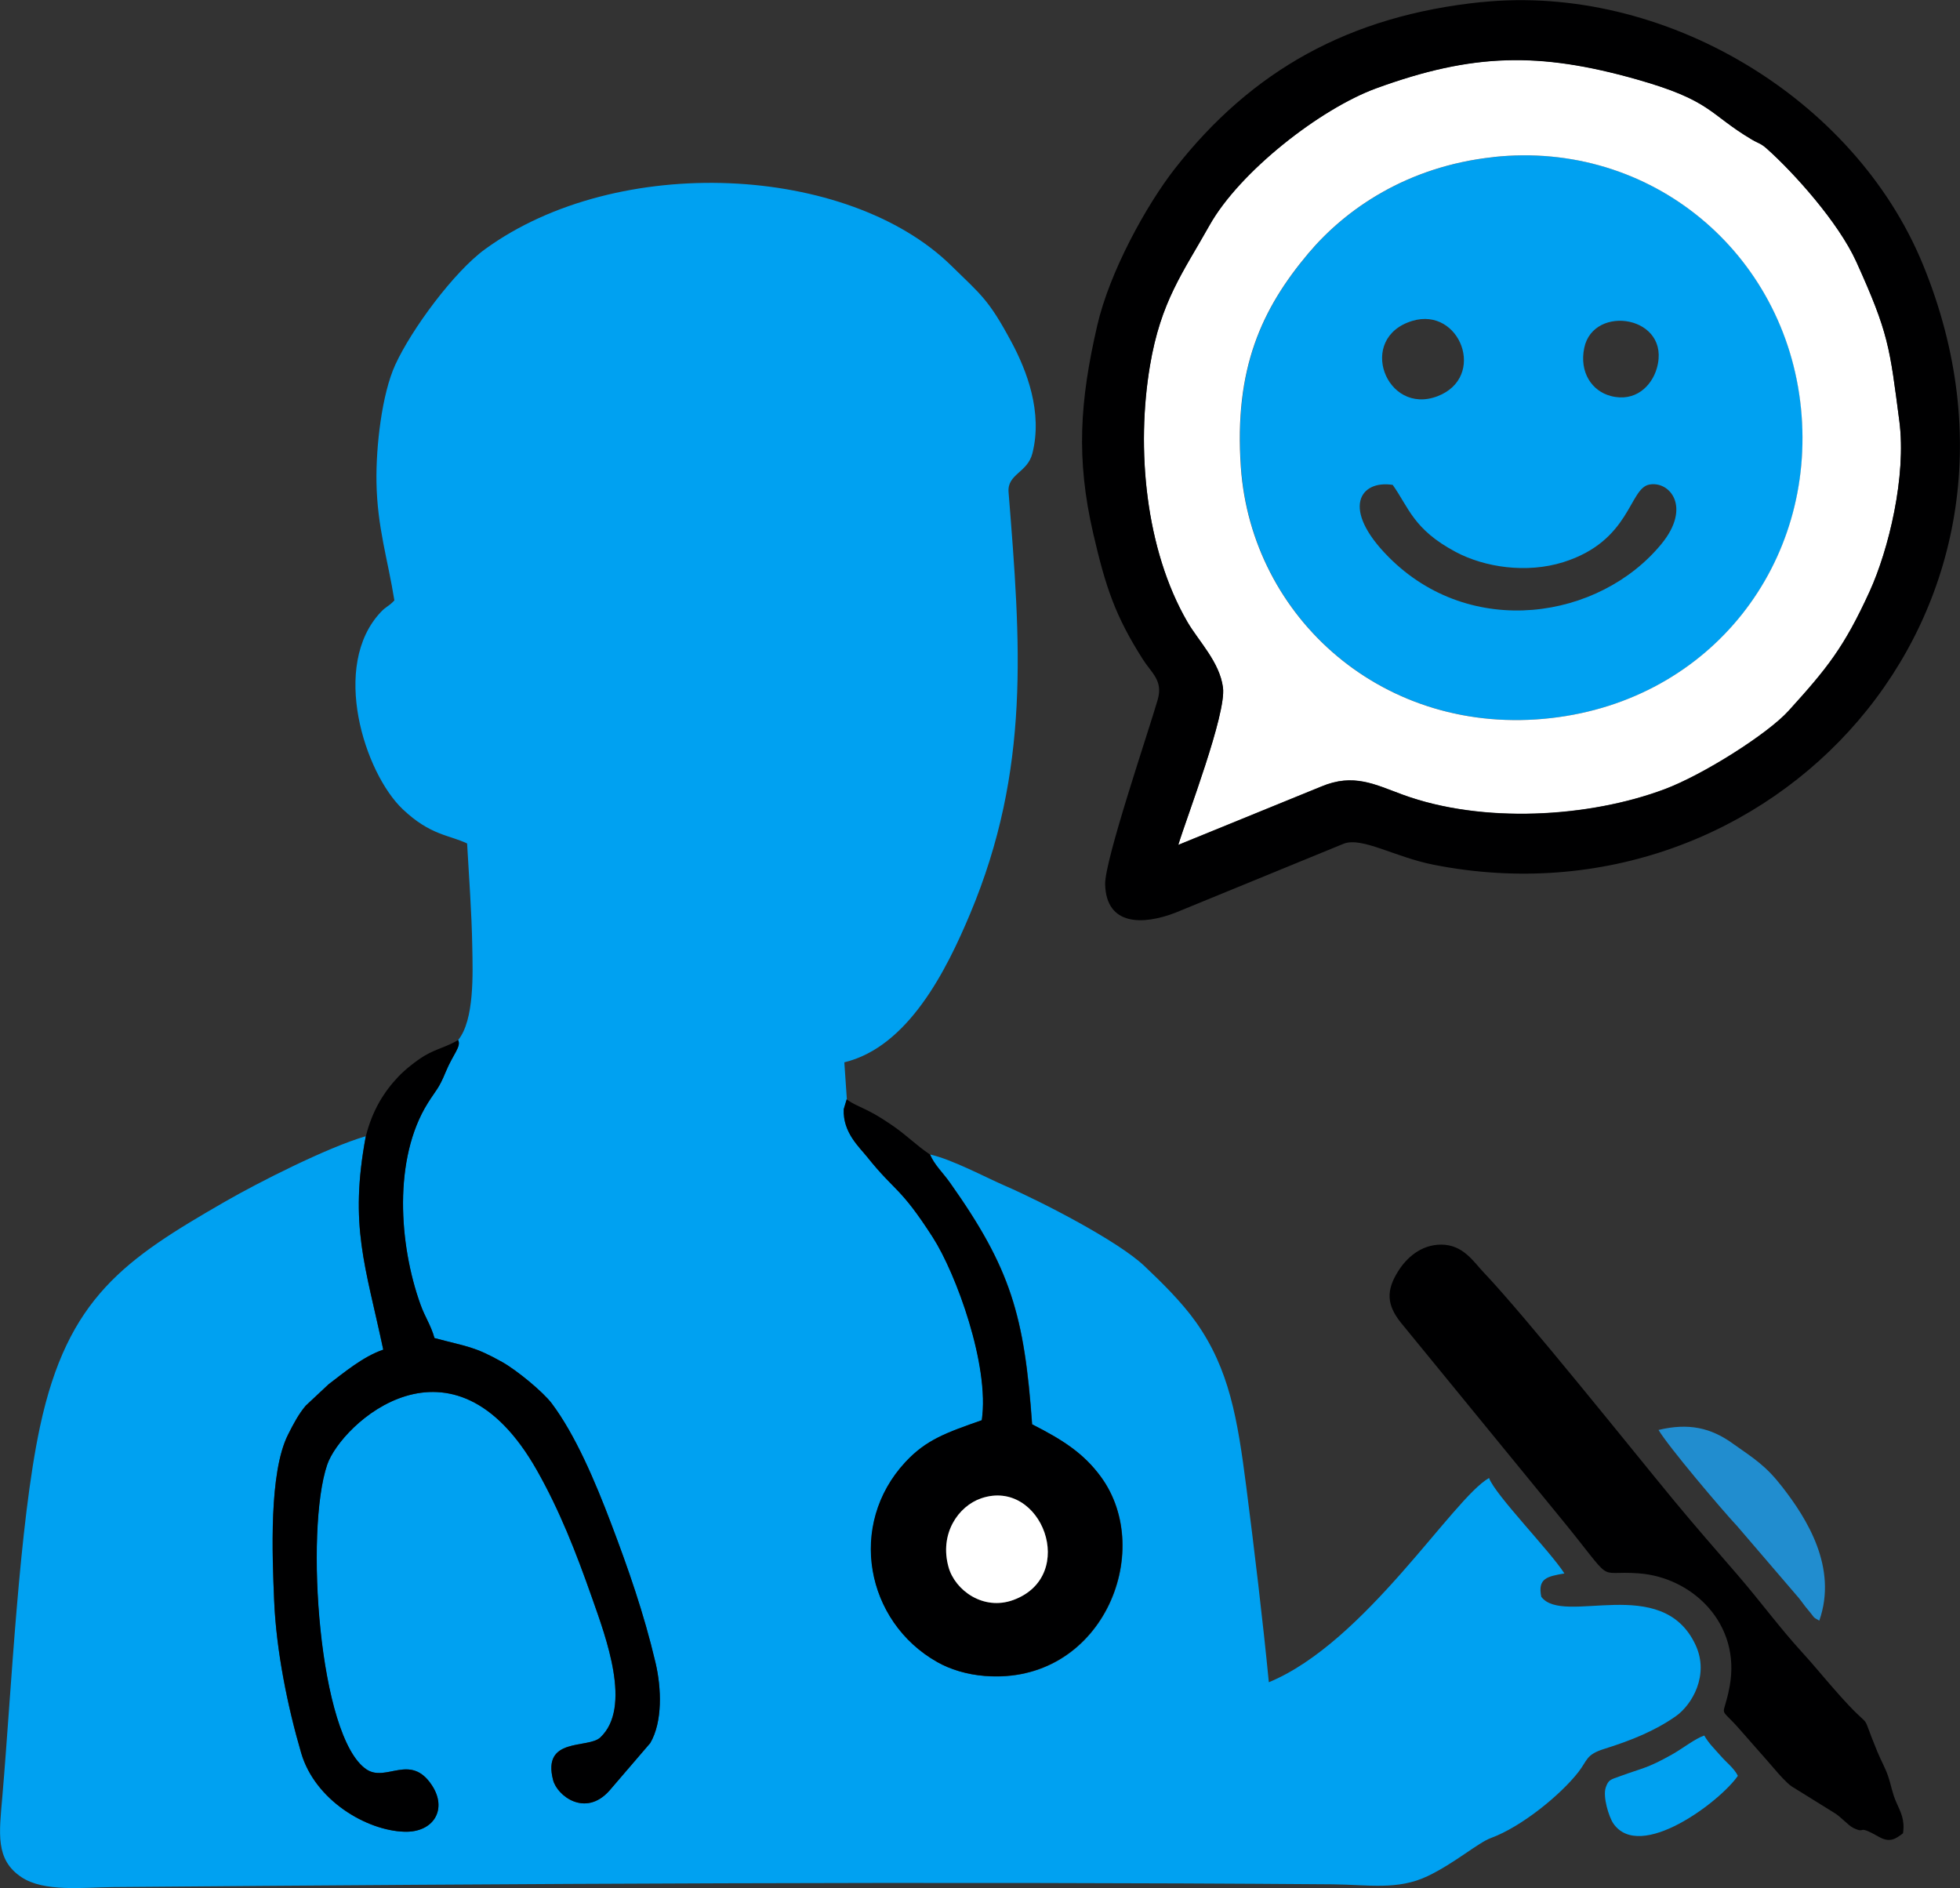 <?xml version="1.0" encoding="UTF-8"?>
<!DOCTYPE svg PUBLIC "-//W3C//DTD SVG 1.1//EN" "http://www.w3.org/Graphics/SVG/1.1/DTD/svg11.dtd">
<!-- Creator: CorelDRAW -->
<svg xmlns="http://www.w3.org/2000/svg" xml:space="preserve" width="33.029mm" height="31.815mm" version="1.1" style="shape-rendering:geometricPrecision; text-rendering:geometricPrecision; image-rendering:optimizeQuality; fill-rule:evenodd; clip-rule:evenodd"
viewBox="0 0 254.91 245.54"
 xmlns:xlink="http://www.w3.org/1999/xlink"
 xmlns:xodm="http://www.corel.com/coreldraw/odm/2003">
 <rect x="0" y="0" width="254.91" height="245.54" fill="#333333" stroke="none"/>
 <defs>
  <style type="text/css">
   <![CDATA[
    .fil2 {fill:#000001}
    .fil0 {fill:#00A1F1}
    .fil3 {fill:#218DCF}
    .fil1 {fill:white}
   ]]>
  </style>
 </defs>
 <g id="Capa_x0020_1">
  <g id="_2843512920288">
   <path class="fil0" d="M59.57 135.25c0.45,0.84 -0.67,1.86 -1.61,4.15 -0.91,2.22 -1.26,2.34 -2.34,4.07 -4.49,7.19 -3.76,18.37 -0.93,26.21 0.59,1.62 1.33,2.61 1.81,4.33 4.33,1.15 5.14,1.07 8.79,3.11 1.93,1.08 5.34,3.9 6.46,5.39 3.07,4.09 5.64,10.12 7.74,15.67 2.18,5.77 4.23,11.58 5.75,18.02 0.8,3.38 0.92,7.74 -0.68,10.48l-5.33 6.21c-3.12,3.47 -6.76,0.65 -7.3,-1.39 -1.47,-5.65 4.54,-4.06 6.13,-5.54 4.17,-3.9 0.74,-13.03 -1.06,-18.14 -2.13,-6.06 -4.24,-11.42 -7.17,-16.6 -11.01,-19.46 -25.46,-6.04 -27.28,-0.75 -2.93,8.54 -1.13,35.44 5.1,39.63 2.56,1.73 5.71,-2.17 8.5,2.05 2.08,3.15 0.22,6.18 -3.56,6.06 -4.95,-0.15 -11.62,-4.1 -13.42,-10.22 -1.77,-6.01 -3.25,-13.32 -3.52,-19.84 -0.25,-5.95 -0.69,-16.61 1.8,-21.57 0.73,-1.46 1.4,-2.71 2.31,-3.78l2.97 -2.78c1.98,-1.49 4.48,-3.61 7.11,-4.5 -2.32,-10.95 -4.45,-16.09 -2.27,-27.76 -5.01,1.46 -14,6.03 -18.29,8.5 -13.04,7.51 -20.48,12.47 -24.08,29.28 -2.74,12.8 -3.7,34.21 -4.89,48.02 -0.42,4.89 -0.94,8.28 2.48,10.56 2.94,1.96 8,1.33 11.88,1.29 52.31,-0.44 106.5,-0.76 158.65,-0.36 4.64,0.04 8.44,0.8 12.36,-1.07 3.55,-1.7 6.54,-4.34 8.24,-4.96 3.96,-1.45 9.03,-5.59 11.35,-8.56 1.21,-1.55 0.97,-2.27 3.36,-3.02 3.56,-1.11 6.59,-2.35 9.29,-4.23 2.16,-1.51 4.4,-5.38 2.61,-9.26 -4.35,-9.42 -17.23,-2.44 -20.08,-6.3 -0.49,-2.42 0.8,-2.64 3.01,-3.03 -1.85,-2.9 -9.03,-10.24 -9.8,-12.41 -4.67,2.6 -16.1,21.4 -28.64,26.56 -0.79,-8.11 -1.88,-17.18 -2.93,-25.38 -1.14,-8.87 -2.2,-15.3 -6.53,-21.43 -1.87,-2.64 -4.55,-5.27 -6.78,-7.37 -3.44,-3.23 -13.26,-8.29 -17.95,-10.33 -2.72,-1.18 -7.01,-3.49 -9.86,-4.12 0.58,1.38 1.65,2.32 2.61,3.69 7.91,11.17 9.66,17.26 10.67,31.41 4.03,2.04 6.73,3.8 8.92,6.79 7.22,9.81 0.09,27.16 -15.1,25.93 -2.28,-0.18 -4.46,-0.84 -6.15,-1.8 -9.32,-5.26 -11.7,-17.86 -4.16,-25.99 2.73,-2.94 5.38,-3.85 9.95,-5.46 1.04,-7.11 -3.35,-19.08 -6.37,-23.78 -4.27,-6.65 -4.88,-5.88 -8.53,-10.45 -1.03,-1.29 -3.2,-3.2 -3.05,-6.23l0.38 -1.27 -0.33 -4.83c8.31,-2 13.28,-11.98 16.34,-19.27 7.91,-18.83 6.59,-35.25 5.02,-54.87 -0.19,-2.39 2.46,-2.51 3.1,-5.06 1.35,-5.34 -0.71,-10.73 -2.75,-14.52 -2.95,-5.49 -3.89,-6.05 -7.81,-9.89 -13.41,-13.14 -43.33,-14.71 -60.62,-2.14 -4.05,2.94 -9.58,10.44 -11.68,15.03 -1.75,3.82 -2.52,10.6 -2.45,15.24 0.1,5.93 1.48,10.07 2.33,15.41 -0.77,0.83 -1,0.71 -1.74,1.49 -6.63,6.99 -2.11,20.99 2.83,25.67 3.59,3.4 6.02,3.33 8.37,4.45 0.25,4.52 0.59,8.85 0.67,13.35 0.07,3.55 0.29,9.62 -1.84,12.22z"/>
   <path class="fil0" d="M181.13 63.06c2.1,2.95 2.69,5.78 8.16,8.7 3.79,2.03 9.26,2.84 14.02,1.35 8.77,-2.75 8.54,-9.58 11.18,-10.09 2.64,-0.52 5.55,2.89 1.59,7.72 -8.06,9.82 -24.81,12.47 -35.5,1.68 -6.23,-6.28 -3.71,-10.03 0.56,-9.36zm34.35 -15.17c-0.67,2.34 -2.83,4.44 -5.98,3.61 -2.49,-0.65 -4.11,-3.11 -3.46,-6.25 1.19,-5.79 11.39,-4.16 9.44,2.64zm-31.8 -6.16c6.22,-1.88 9.73,7.33 3.27,9.8 -6.68,2.55 -10.56,-7.59 -3.27,-9.8zm10.56 -21.3c-11.23,1.21 -19.22,6.77 -24.03,12.48 -6.11,7.25 -9.7,15.03 -8.81,27.83 1.36,19.58 18.61,35.15 40.39,32.64 20.87,-2.41 34.46,-20.23 32.46,-40.27 -2.02,-20.19 -19.51,-34.9 -40,-32.69z"/>
   <path class="fil1" d="M194.23 20.42c20.49,-2.21 37.98,12.49 40,32.69 2,20.04 -11.59,37.87 -32.46,40.27 -21.78,2.51 -39.03,-13.06 -40.39,-32.64 -0.89,-12.8 2.7,-20.58 8.81,-27.83 4.82,-5.71 12.8,-11.27 24.03,-12.48zm-40.98 89.44l18.58 -7.58c4.2,-1.77 6.98,-0.27 10.58,1.05 10.38,3.81 24.25,2.98 34.09,-0.71 5.01,-1.88 13.4,-7.19 16.12,-10.2 4.99,-5.51 7.2,-8.22 10.53,-15.51 2.48,-5.43 4.8,-14.98 3.87,-22.13 -1.26,-9.71 -1.38,-11.44 -5.6,-20.75 -2.34,-5.16 -8.16,-11.6 -11.63,-14.7 -0.84,-0.75 -1.04,-0.65 -2,-1.22 -5.61,-3.33 -5.14,-5.03 -15,-7.82 -12.58,-3.55 -21.22,-3.41 -33.81,1.18 -7.28,2.66 -17.77,10.84 -21.69,17.83 -3.43,6.12 -6.33,9.85 -7.74,18.26 -1.8,10.72 -0.62,23.85 4.88,33.32 1.46,2.51 4.19,5.2 4.62,8.53 0.44,3.44 -4.67,16.73 -5.81,20.44z"/>
   <path class="fil2" d="M153.25 109.87c1.13,-3.71 6.25,-16.99 5.81,-20.44 -0.43,-3.33 -3.16,-6.02 -4.62,-8.53 -5.49,-9.47 -6.68,-22.6 -4.88,-33.32 1.41,-8.41 4.31,-12.14 7.74,-18.26 3.92,-6.99 14.41,-15.17 21.69,-17.83 12.58,-4.59 21.23,-4.73 33.81,-1.18 9.86,2.78 9.39,4.48 15,7.82 0.96,0.57 1.15,0.47 2,1.22 3.47,3.09 9.29,9.54 11.63,14.7 4.21,9.31 4.33,11.04 5.6,20.75 0.93,7.15 -1.4,16.71 -3.87,22.13 -3.33,7.29 -5.54,10 -10.53,15.51 -2.72,3.01 -11.11,8.32 -16.12,10.2 -9.84,3.7 -23.71,4.52 -34.09,0.71 -3.6,-1.32 -6.38,-2.82 -10.58,-1.05l-18.58 7.58zm39.43 -109.6c-17.21,1.77 -29.9,8.91 -39.88,21.66 -3.67,4.69 -8.48,13.37 -10.1,20.41 -2.26,9.8 -2.77,17.3 -0.52,27.04 1.62,6.99 2.85,10.7 6.45,16.36 1.15,1.81 2.65,2.75 1.94,5.24 -1.17,4.08 -6.93,20.96 -6.84,24.04 0.15,5.41 4.94,5.3 9.15,3.67l21.88 -8.97c2.39,-0.91 6.63,1.74 11.7,2.74 43.84,8.66 82.26,-32.69 63.62,-78.08 -8.9,-21.67 -33.68,-36.53 -57.41,-34.1z"/>
   <path class="fil2" d="M47.58 147.76c-2.18,11.67 -0.05,16.81 2.27,27.76 -2.63,0.89 -5.13,3 -7.11,4.5l-2.97 2.78c-0.91,1.07 -1.58,2.33 -2.31,3.78 -2.49,4.96 -2.05,15.62 -1.8,21.57 0.27,6.52 1.76,13.83 3.52,19.84 1.8,6.12 8.46,10.07 13.42,10.22 3.79,0.12 5.65,-2.92 3.56,-6.06 -2.79,-4.21 -5.93,-0.32 -8.5,-2.05 -6.22,-4.19 -8.02,-31.09 -5.1,-39.63 1.81,-5.29 16.27,-18.71 27.28,0.75 2.93,5.18 5.04,10.53 7.17,16.6 1.8,5.11 5.23,14.24 1.06,18.14 -1.59,1.49 -7.6,-0.1 -6.13,5.54 0.53,2.04 4.18,4.86 7.3,1.39l5.33 -6.21c1.61,-2.74 1.48,-7.1 0.68,-10.48 -1.52,-6.44 -3.56,-12.25 -5.75,-18.02 -2.1,-5.55 -4.67,-11.58 -7.74,-15.67 -1.12,-1.49 -4.53,-4.31 -6.46,-5.39 -3.65,-2.04 -4.46,-1.95 -8.79,-3.11 -0.49,-1.72 -1.23,-2.71 -1.81,-4.33 -2.83,-7.84 -3.56,-19.01 0.93,-26.21 1.09,-1.74 1.43,-1.85 2.34,-4.07 0.94,-2.29 2.06,-3.31 1.61,-4.15 -1.38,0.86 -2.83,1.14 -4.34,2.03 -1.14,0.68 -2.61,1.87 -3.4,2.7 -1.92,2.02 -3.41,4.42 -4.26,7.78z"/>
   <path class="fil2" d="M217.74 195.18c-5.52,-6.69 -19.33,-23.99 -24.83,-29.76 -1.28,-1.35 -2.62,-3.55 -5.46,-3.56 -2.72,-0.01 -4.59,1.83 -5.6,3.44 -1.6,2.53 -1.5,4.38 0.32,6.68l20.51 25.08c7.72,9.39 4.55,7.1 10.46,7.55 6.98,0.52 13.32,6.55 11.81,14.7 -0.84,4.56 -1.62,2.21 1.45,5.75 1.46,1.69 2.85,3.21 4.35,4.96 0.59,0.69 1.55,1.79 2.24,2.28l5.54 3.44c0.87,0.5 1.85,1.67 2.51,1.98 1.8,0.86 0.28,-0.57 3.35,1.17 1.44,0.82 2.22,0.19 3.11,-0.48 0.25,-1.79 -0.29,-2.7 -0.87,-4.02 -0.56,-1.26 -0.64,-2.14 -1.08,-3.43 -0.35,-1.03 -0.93,-2.05 -1.37,-3.11 -2.65,-6.41 0.06,-1.65 -5.63,-8.17 -1.38,-1.57 -2.78,-3.28 -4.19,-4.82 -2.91,-3.18 -5.39,-6.58 -8.32,-9.98 -2.81,-3.25 -5.52,-6.34 -8.3,-9.7z"/>
   <path class="fil2" d="M127.62 194.85c7.84,-2.67 12.66,10.09 4.18,13.22 -3.92,1.44 -7.59,-1.26 -8.43,-4.25 -1.22,-4.35 1.25,-7.95 4.25,-8.97zm-6.67 -44.71c-1.84,-1.23 -3.13,-2.61 -5.16,-3.96 -0.94,-0.62 -1.72,-1.14 -2.8,-1.69 -1.07,-0.55 -2.04,-0.89 -2.88,-1.53l-0.38 1.27c-0.15,3.03 2.03,4.94 3.05,6.23 3.65,4.57 4.26,3.8 8.53,10.45 3.02,4.7 7.41,16.67 6.37,23.78 -4.58,1.61 -7.23,2.52 -9.95,5.46 -7.54,8.13 -5.16,20.73 4.16,25.99 1.69,0.96 3.87,1.62 6.15,1.8 15.19,1.23 22.32,-16.12 15.1,-25.93 -2.2,-2.99 -4.89,-4.75 -8.92,-6.79 -1.01,-14.15 -2.76,-20.24 -10.67,-31.41 -0.97,-1.36 -2.03,-2.31 -2.61,-3.69z"/>
   <path class="fil3" d="M225.25 187.65c-2.75,-1.94 -5.6,-2.64 -9.55,-1.69 1.29,2.18 8.26,10.41 10.26,12.54l8 9.33c0.5,0.62 0.7,0.97 1.27,1.63 0.79,0.92 0.44,0.79 1.38,1.3 2.42,-6.9 -1.62,-13.29 -4.84,-17.42 -2.12,-2.73 -3.57,-3.61 -6.54,-5.7z"/>
   <path class="fil1" d="M127.62 194.85c-3,1.02 -5.48,4.62 -4.25,8.97 0.84,2.98 4.51,5.69 8.43,4.25 8.49,-3.12 3.67,-15.89 -4.18,-13.22z"/>
   <path class="fil0" d="M221.65 225.7c-1.23,0.42 -2.81,1.69 -4.2,2.47 -3.24,1.82 -3.75,1.72 -6.78,2.83 -1.21,0.44 -1.48,0.44 -1.83,1.45 -0.41,1.18 0.39,3.81 0.98,4.68 3.47,5.06 13.93,-2.87 16.2,-6.19 -0.49,-1 -1.51,-1.75 -2.24,-2.6 -0.81,-0.93 -1.53,-1.59 -2.13,-2.64z"/>
  </g>
 </g>
</svg>
